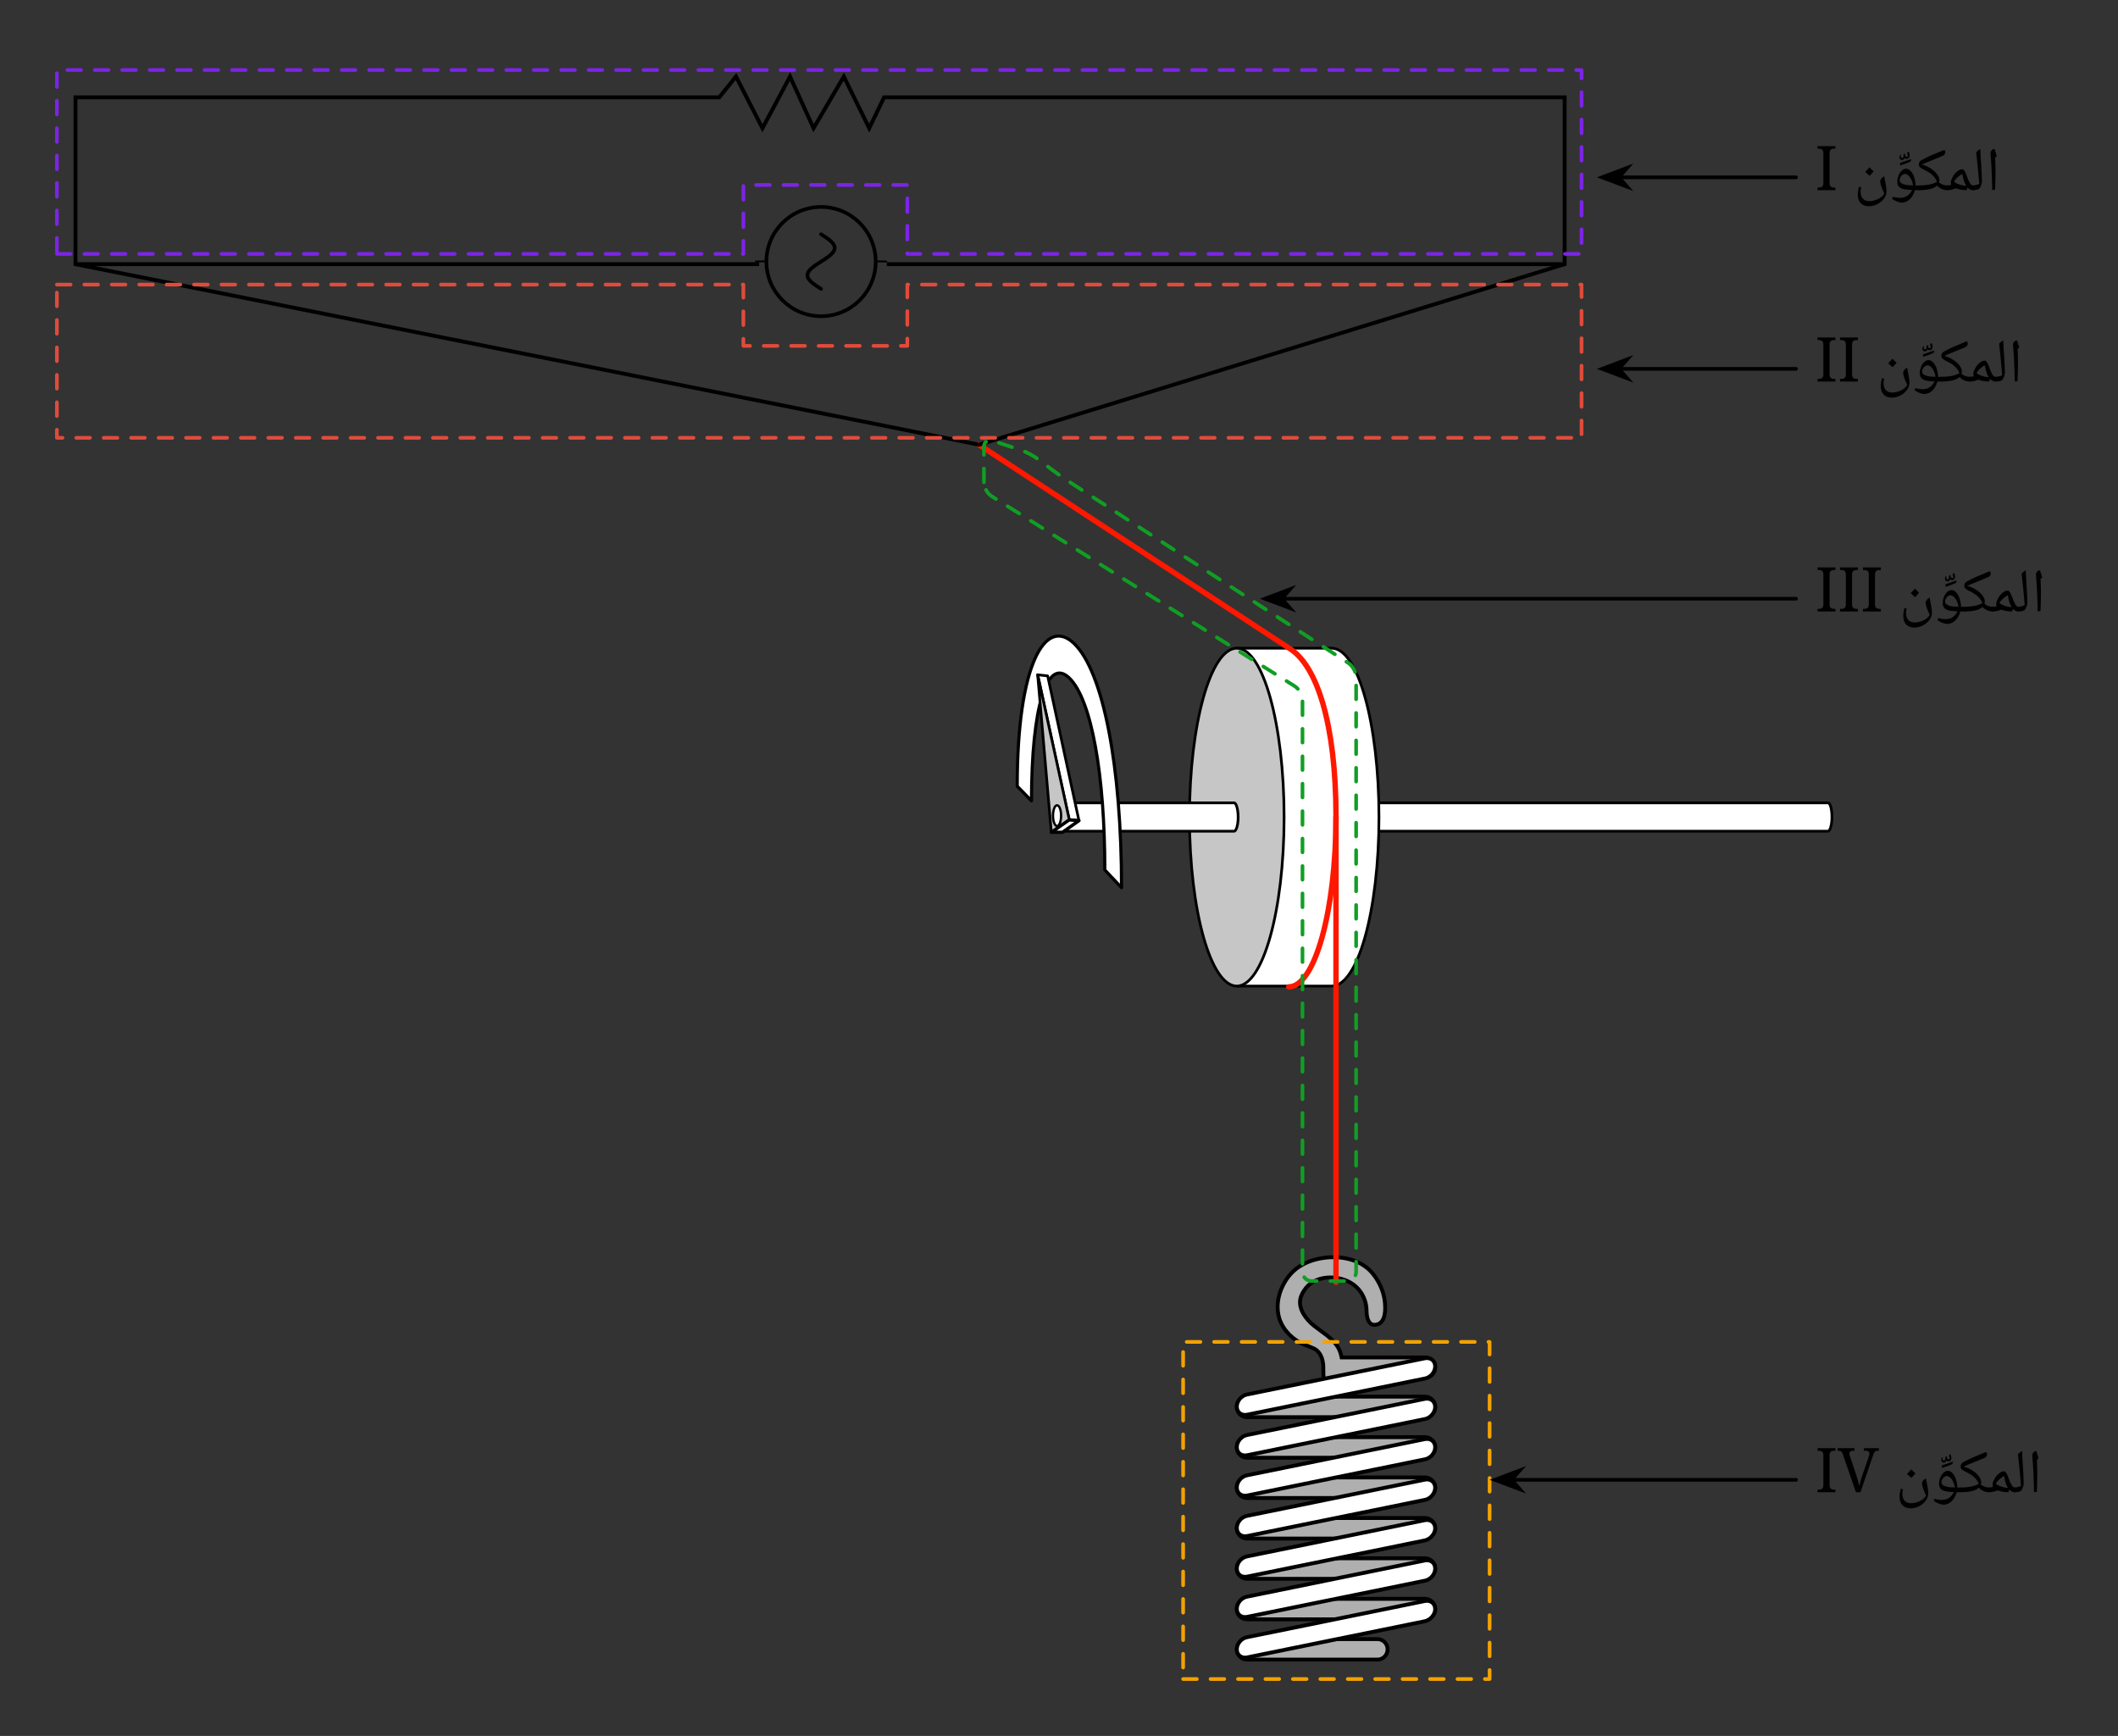 <svg xmlns="http://www.w3.org/2000/svg" width="461.5pt" height="504.307" viewBox="0 0 461.5 378.23" class="displayed_equation">
  <rect x="0" y="0" width="461.5" height="378.23" fill="#333333" stroke="none"/>
  <defs>
    <clipPath id="svg294107526040tikz_00001a">
      <path d="M 287 174 L 399.406 174 L 399.406 182 L 287 182 Z M 287 174" />
    </clipPath>
    <clipPath id="svg294107526040tikz_00001b">
      <path d="M 257 345 L 315 345 L 315 362.016 L 257 362.016 Z M 257 345" />
    </clipPath>
    <clipPath id="svg294107526040tikz_00001c">
      <path d="M 257 336 L 325 336 L 325 362.016 L 257 362.016 Z M 257 336" />
    </clipPath>
    <clipPath id="svg294107526040tikz_00001d">
      <path d="M 257 327 L 325 327 L 325 362.016 L 257 362.016 Z M 257 327" />
    </clipPath>
    <clipPath id="svg294107526040tikz_00001e">
      <path d="M 257 336 L 325 336 L 325 362.016 L 257 362.016 Z M 257 336" />
    </clipPath>
    <clipPath id="svg294107526040tikz_00001f">
      <path d="M 16.023 15.738 L 353 15.738 L 353 109 L 16.023 109 Z M 16.023 15.738" />
    </clipPath>
    <clipPath id="svg294107526040tikz_00001g">
      <path d="M 16.023 57 L 166 57 L 166 58 L 16.023 58 Z M 16.023 57" />
    </clipPath>
  </defs>
  <g clip-path="url(#svg294107526040tikz_00001a)">
    <path d="M 3982.891 2033.081 L 2877.461 2033.081 L 2877.461 1971.245 L 3982.891 1971.245 C 3987.578 1971.245 3991.719 1984.8 3991.719 2001.87 C 3991.719 2018.98 3988.164 2033.081 3982.891 2033.081 Z M 3982.891 2033.081" transform="matrix(.1 0 0 -.1 0 378.23)" fill="#fff" stroke-width="5.889" stroke-linecap="round" stroke-linejoin="round" stroke="#000" stroke-miterlimit="10" />
  </g>
  <path d="M 2886.289 2001.87 C 2886.289 2018.784 2882.344 2032.534 2877.461 2032.534 C 2872.578 2032.534 2868.633 2018.784 2868.633 2001.87 C 2868.633 1984.956 2872.578 1971.245 2877.461 1971.245 C 2882.344 1971.245 2886.289 1984.956 2886.289 2001.87 Z M 2886.289 2001.87" transform="matrix(.1 0 0 -.1 0 378.23)" fill="#fff" stroke-width="5.889" stroke-linecap="round" stroke-linejoin="round" stroke="#000" stroke-miterlimit="10" />
  <path d="M 2901.641 2369.956 L 2694.922 2369.956 L 2694.922 1633.784 L 2901.641 1633.784 C 2958.75 1633.784 3004.688 1798.706 3004.688 2001.87 C 3004.688 2205.034 2958.75 2369.956 2901.641 2369.956 Z M 2901.641 2369.956" transform="matrix(.1 0 0 -.1 0 378.23)" fill="#fff" stroke-width="5.889" stroke-linecap="round" stroke-linejoin="round" stroke="#000" stroke-miterlimit="10" />
  <path d="M 2797.969 2001.87 C 2797.969 2205.152 2751.836 2369.956 2694.922 2369.956 C 2638.008 2369.956 2591.836 2205.152 2591.836 2001.87 C 2591.836 1798.628 2638.008 1633.784 2694.922 1633.784 C 2751.836 1633.784 2797.969 1798.628 2797.969 2001.87 Z M 2797.969 2001.87" transform="matrix(.1 0 0 -.1 0 378.23)" fill="#c6c6c6" stroke-width="5.889" stroke-linecap="round" stroke-linejoin="round" stroke="#000" stroke-miterlimit="10" />
  <path d="M 300.113 357.129 L 271.73 357.129 C 270.492 357.129 269.492 358.129 269.492 359.367 C 269.492 360.605 270.492 361.605 271.73 361.605 L 300.113 361.605 C 301.352 361.605 302.352 360.605 302.352 359.367 C 302.352 358.129 301.352 357.129 300.113 357.129 Z M 300.113 357.129" fill="#afafaf" />
  <g clip-path="url(#svg294107526040tikz_00001b)">
    <path d="M 3001.133 211.011 L 2717.305 211.011 C 2704.922 211.011 2694.922 201.011 2694.922 188.628 C 2694.922 176.245 2704.922 166.245 2717.305 166.245 L 3001.133 166.245 C 3013.516 166.245 3023.516 176.245 3023.516 188.628 C 3023.516 201.011 3013.516 211.011 3001.133 211.011 Z M 3001.133 211.011" transform="matrix(.1 0 0 -.1 0 378.23)" fill="none" stroke-width="8.465" stroke="#000" stroke-miterlimit="10" />
  </g>
  <path d="M 310.48 348.355 L 271.73 348.355 C 270.492 348.355 269.492 349.355 269.492 350.594 C 269.492 351.828 270.492 352.828 271.73 352.828 L 310.48 352.828 C 311.719 352.828 312.719 351.828 312.719 350.594 C 312.719 349.355 311.719 348.355 310.48 348.355 Z M 310.48 348.355" fill="#afafaf" />
  <g clip-path="url(#svg294107526040tikz_00001c)">
    <path d="M 3104.805 298.745 L 2717.305 298.745 C 2704.922 298.745 2694.922 288.745 2694.922 276.363 C 2694.922 264.019 2704.922 254.019 2717.305 254.019 L 3104.805 254.019 C 3117.188 254.019 3127.188 264.019 3127.188 276.363 C 3127.188 288.745 3117.188 298.745 3104.805 298.745 Z M 3104.805 298.745" transform="matrix(.1 0 0 -.1 0 378.23)" fill="none" stroke-width="8.465" stroke="#000" stroke-miterlimit="10" />
  </g>
  <path d="M3104.805 387.105L2717.305 387.105C2704.922 387.105 2694.922 377.066 2694.922 364.722 2694.922 352.339 2704.922 342.339 2717.305 342.339L3104.805 342.339C3117.188 342.339 3127.188 352.339 3127.188 364.722 3127.188 377.066 3117.188 387.105 3104.805 387.105zM3104.805 474.839L2717.305 474.839C2704.922 474.839 2694.922 464.8 2694.922 452.456 2694.922 440.073 2704.922 430.073 2717.305 430.073L3104.805 430.073C3117.188 430.073 3127.188 440.073 3127.188 452.456 3127.188 464.8 3117.188 474.839 3104.805 474.839zM3104.805 563.198L2717.305 563.198C2704.922 563.198 2694.922 553.159 2694.922 540.816 2694.922 528.433 2704.922 518.433 2717.305 518.433L3104.805 518.433C3117.188 518.433 3127.188 528.433 3127.188 540.816 3127.188 553.159 3117.188 563.198 3104.805 563.198zM3104.805 650.933L2717.305 650.933C2704.922 650.933 2694.922 640.933 2694.922 628.55 2694.922 616.206 2704.922 606.167 2717.305 606.167L3104.805 606.167C3117.188 606.167 3127.188 616.206 3127.188 628.55 3127.188 641.48 3117.188 650.933 3104.805 650.933zM3104.805 739.253L2717.305 739.253C2704.922 739.253 2694.922 729.253 2694.922 716.87 2694.922 704.527 2704.922 694.487 2717.305 694.487L3104.805 694.487C3117.188 694.487 3127.188 704.527 3127.188 716.87 3127.188 729.253 3117.188 739.253 3104.805 739.253zM3104.805 739.253" transform="matrix(.1 0 0 -.1 0 378.23)" fill="#afafaf" stroke-width="8.465" stroke="#000" stroke-miterlimit="10" />
  <path d="M 310.656 298.121 L 290.93 298.121 C 290.516 298.121 290.223 298.414 290.223 298.828 C 290.223 299.238 290.516 299.531 290.93 299.531 L 310.656 299.531 C 311.07 299.531 311.363 299.238 311.363 298.828 C 311.363 298.477 311.07 298.121 310.656 298.121 Z M 310.656 298.121" fill="#afafaf" />
  <path d="M 3104.805 824.644 L 2923.398 824.644 C 2921.641 833.472 2918.672 841.714 2914.57 848.198 C 2902.227 867.652 2881.016 879.448 2863.359 893.55 C 2845.664 907.691 2829.18 929.487 2833.281 951.87 C 2835.078 960.698 2839.805 968.355 2845.078 975.425 C 2870.391 1007.808 2926.953 1004.878 2955.234 978.355 C 2968.75 966.011 2976.992 947.144 2977.578 928.902 C 2977.578 921.206 2978.164 910.659 2982.305 903.55 C 2985.234 898.277 2989.961 894.722 2998.203 895.933 C 3020.586 899.448 3019.414 931.831 3017.07 948.941 C 3014.102 971.284 3003.516 993.081 2988.789 1010.152 C 2959.922 1042.534 2910.469 1048.433 2870.391 1039.019 C 2836.25 1030.777 2810.938 1013.12 2795.039 980.698 C 2783.828 958.316 2780.312 931.831 2787.969 908.277 C 2796.797 882.378 2818.594 861.753 2843.906 851.753 C 2852.188 848.198 2861.562 845.855 2868.633 840.542 C 2878.672 832.3 2882.773 818.784 2883.359 805.816 C 2883.945 794.019 2882.188 781.089 2886.914 769.878 C 2891.602 758.12 2906.328 751.636 2916.953 759.878 C 2923.398 764.605 2925.195 772.808 2926.367 780.503 L 3104.805 780.503 C 3117.188 780.503 3127.188 790.503 3127.188 802.886 C 3127.188 815.23 3117.188 824.644 3104.805 824.644 Z M 3104.805 824.644" transform="matrix(.1 0 0 -.1 0 378.23)" fill="#afafaf" stroke-width="8.465" stroke="#000" stroke-miterlimit="10" />
  <path d="M 3104.805 778.706 L 2717.305 699.8 C 2704.922 697.456 2694.922 705.112 2694.922 717.495 C 2694.922 729.839 2704.922 741.597 2717.305 743.98 L 3104.805 822.886 C 3117.188 825.269 3127.188 817.612 3127.188 805.23 C 3127.188 792.847 3117.188 781.089 3104.805 778.706 Z M 3104.805 778.706" transform="matrix(.1 0 0 -.1 0 378.23)" fill="#fff" stroke-width="8.465" stroke="#000" stroke-miterlimit="10" />
  <path d="M 310.656 297.941 L 271.73 305.895 C 271.316 305.953 271.023 305.715 271.023 305.363 C 271.023 304.953 271.316 304.598 271.73 304.539 L 310.656 296.586 C 311.07 296.531 311.363 296.766 311.363 297.121 C 311.363 297.473 311.07 297.887 310.656 297.941 Z M 310.656 297.941" fill="#fff" />
  <path d="M 3104.805 690.386 L 2717.305 611.48 C 2704.922 609.097 2694.922 616.753 2694.922 629.136 C 2694.922 641.48 2704.922 653.277 2717.305 655.659 L 3104.805 734.527 C 3117.188 736.909 3127.188 729.253 3127.188 716.87 C 3127.188 705.112 3117.188 692.769 3104.805 690.386 Z M 3104.805 690.386" transform="matrix(.1 0 0 -.1 0 378.23)" fill="#fff" stroke-width="8.465" stroke="#000" stroke-miterlimit="10" />
  <path d="M 310.656 306.777 L 271.73 314.727 C 271.316 314.785 271.023 314.551 271.023 314.199 C 271.023 313.785 271.316 313.434 271.73 313.371 L 310.656 305.422 C 311.07 305.363 311.363 305.598 311.363 305.953 C 311.363 306.305 311.07 306.66 310.656 306.777 Z M 310.656 306.777" fill="#fff" />
  <path d="M 3104.805 602.652 L 2717.305 523.706 C 2704.922 521.362 2694.922 529.019 2694.922 541.362 C 2694.922 553.745 2704.922 565.542 2717.305 567.886 L 3104.805 646.792 C 3117.188 649.136 3127.188 641.48 3127.188 629.136 C 3127.188 616.753 3117.188 604.995 3104.805 602.652 Z M 3104.805 602.652" transform="matrix(.1 0 0 -.1 0 378.23)" fill="#fff" stroke-width="8.465" stroke="#000" stroke-miterlimit="10" />
  <path d="M 310.656 315.555 L 271.73 323.504 C 271.316 323.559 271.023 323.324 271.023 322.973 C 271.023 322.559 271.316 322.207 271.73 322.148 L 310.656 314.199 C 311.07 314.137 311.363 314.375 311.363 314.727 C 311.363 315.137 311.07 315.492 310.656 315.555 Z M 310.656 315.555" fill="#fff" />
  <path d="M 3104.805 514.292 L 2717.305 435.386 C 2704.922 433.042 2694.922 440.698 2694.922 453.042 C 2694.922 465.425 2704.922 477.183 2717.305 479.527 L 3104.805 558.472 C 3117.188 560.816 3127.188 553.159 3127.188 540.816 C 3127.188 529.019 3117.188 516.636 3104.805 514.292 Z M 3104.805 514.292" transform="matrix(.1 0 0 -.1 0 378.23)" fill="#fff" stroke-width="8.465" stroke="#000" stroke-miterlimit="10" />
  <path d="M 310.656 324.387 L 271.73 332.336 C 271.316 332.395 271.023 332.16 271.023 331.805 C 271.023 331.395 271.316 331.039 271.73 330.98 L 310.656 323.031 C 311.07 322.973 311.363 323.207 311.363 323.559 C 311.363 323.914 311.07 324.328 310.656 324.387 Z M 310.656 324.387" fill="#fff" />
  <path d="M 3104.805 425.972 L 2717.305 347.027 C 2704.922 344.683 2694.922 352.339 2694.922 364.722 C 2694.922 377.066 2704.922 388.863 2717.305 391.206 L 3104.805 470.152 C 3117.188 472.495 3127.188 464.8 3127.188 452.456 C 3127.188 440.698 3117.188 428.902 3104.805 425.972 Z M 3104.805 425.972" transform="matrix(.1 0 0 -.1 0 378.23)" fill="#fff" stroke-width="8.465" stroke="#000" stroke-miterlimit="10" />
  <path d="M310.656 333.219L271.73 341.172C271.316 341.227 271.023 340.992 271.023 340.641 271.023 340.227 271.316 339.871 271.73 339.816L310.656 331.867C311.07 331.805 311.363 332.043 311.363 332.395 311.363 332.75 311.07 333.102 310.656 333.219zM310.48 344.41L271.73 352.301C270.492 352.535 269.492 351.77 269.492 350.531 269.492 349.297 270.492 348.117 271.73 347.883L310.48 339.992C311.719 339.754 312.719 340.523 312.719 341.758 312.719 342.996 311.719 344.172 310.48 344.41zM310.48 344.41" fill="#fff" />
  <g clip-path="url(#svg294107526040tikz_00001d)">
    <path d="M 3104.805 338.198 L 2717.305 259.292 C 2704.922 256.948 2694.922 264.605 2694.922 276.988 C 2694.922 289.331 2704.922 301.128 2717.305 303.472 L 3104.805 382.378 C 3117.188 384.761 3127.188 377.066 3127.188 364.722 C 3127.188 352.339 3117.188 340.581 3104.805 338.198 Z M 3104.805 338.198" transform="matrix(.1 0 0 -.1 0 378.23)" fill="none" stroke-width="8.465" stroke="#000" stroke-miterlimit="10" />
  </g>
  <path d="M310.656 341.992L271.73 349.945C271.316 350.004 271.023 349.766 271.023 349.414 271.023 349 271.316 348.648 271.73 348.59L310.656 340.641C311.07 340.582 311.363 340.816 311.363 341.172 311.363 341.523 311.07 341.934 310.656 341.992zM310.48 353.242L271.73 361.133C270.492 361.367 269.492 360.605 269.492 359.367 269.492 358.129 270.492 356.949 271.73 356.715L310.48 348.828C311.719 348.59 312.719 349.355 312.719 350.594 312.719 351.77 311.719 352.949 310.48 353.242zM310.48 353.242" fill="#fff" />
  <g clip-path="url(#svg294107526040tikz_00001e)">
    <path d="M 3104.805 249.878 L 2717.305 170.972 C 2704.922 168.628 2694.922 176.245 2694.922 188.628 C 2694.922 201.011 2704.922 212.808 2717.305 215.152 L 3104.805 294.019 C 3117.188 296.402 3127.188 288.745 3127.188 276.363 C 3127.188 264.605 3117.188 252.808 3104.805 249.878 Z M 3104.805 249.878" transform="matrix(.1 0 0 -.1 0 378.23)" fill="none" stroke-width="8.465" stroke="#000" stroke-miterlimit="10" />
  </g>
  <path d="M 310.656 350.828 L 271.73 358.777 C 271.316 358.84 271.023 358.602 271.023 358.25 C 271.023 357.836 271.316 357.484 271.73 357.422 L 310.656 349.473 C 311.07 349.414 311.363 349.648 311.363 350.004 C 311.363 350.355 311.07 350.711 310.656 350.828 Z M 310.656 350.828" fill="#fff" />
  <path d="M 2689.023 2033.081 L 2312.109 2033.081 L 2312.109 1971.245 L 2689.023 1971.245 C 2693.711 1971.245 2697.852 1984.8 2697.852 2001.87 C 2697.852 2018.98 2693.711 2033.081 2689.023 2033.081 Z M 2689.023 2033.081" transform="matrix(.1 0 0 -.1 0 378.23)" fill="#fff" stroke-width="5.889" stroke-linecap="round" stroke-linejoin="round" stroke="#000" stroke-miterlimit="10" />
  <path d="M 2320.938 2001.87 C 2320.938 2018.784 2316.992 2032.534 2312.109 2032.534 C 2307.227 2032.534 2303.281 2018.784 2303.281 2001.87 C 2303.281 1984.956 2307.227 1971.245 2312.109 1971.245 C 2316.992 1971.245 2320.938 1984.956 2320.938 2001.87 Z M 2320.938 2001.87" transform="matrix(.1 0 0 -.1 0 378.23)" fill="#fff" stroke-width="5.889" stroke-linecap="round" stroke-linejoin="round" stroke="#000" stroke-miterlimit="10" />
  <path d="M 2911.055 988.394 C 2911.055 1060.23 2911.055 1799.292 2911.055 2002.456 C 2911.055 2205.659 2869.258 2334.605 2808.008 2370.542 L 2133.086 2813.394" transform="matrix(.1 0 0 -.1 0 378.23)" fill="none" stroke-width="11.778" stroke-linecap="round" stroke-linejoin="round" stroke="#ff1800" stroke-miterlimit="10" />
  <g clip-path="url(#svg294107526040tikz_00001f)">
    <path d="M 3409.258 3206.792 L 2133.086 2813.394 L 164.375 3206.792 L 164.375 3570.152 L 1567.148 3570.152 L 1603.672 3615.503 L 1661.367 3503.003 L 1721.445 3615.503 L 1772.695 3503.003 L 1838.633 3615.503 L 1893.984 3503.003 L 1926.367 3570.152 L 3409.258 3570.152 Z M 3409.258 3206.792" transform="matrix(.1 0 0 -.1 0 378.23)" fill="none" stroke-width="8.465" stroke="#000" stroke-miterlimit="10" />
  </g>
  <g clip-path="url(#svg294107526040tikz_00001g)">
    <path d="M 1654.141 3206.792 L 164.375 3206.792" transform="matrix(.1 0 0 -.1 0 378.23)" fill="none" stroke-width="8.465" stroke="#000" stroke-miterlimit="10" />
  </g>
  <path d="M 3409.258 3206.792 L 1932.383 3206.792" transform="matrix(.1 0 0 -.1 0 378.23)" fill="none" stroke-width="8.465" stroke="#000" stroke-miterlimit="10" />
  <path d="M 2808.008 1632.066 C 2865.117 1632.066 2911.055 1799.292 2911.055 2002.456" transform="matrix(.1 0 0 -.1 0 378.23)" fill="none" stroke-width="11.778" stroke-linecap="round" stroke-linejoin="round" stroke="#ff1800" stroke-miterlimit="10" />
  <path d="M 2216.484 2069.253 C 2216.484 2335.034 2278.086 2440.738 2340.82 2379.683 C 2403.594 2318.628 2443.789 2113.941 2443.789 1848.159 L 2407.344 1886.87 C 2407.344 2092.495 2378.672 2257.691 2330.117 2304.917 C 2281.562 2352.144 2247.578 2242.964 2247.578 2037.378 Z M 2216.484 2069.253" transform="matrix(.1 0 0 -.1 0 378.23)" fill="#fff" stroke-width="6.845" stroke-linecap="round" stroke-linejoin="round" stroke="#000" stroke-miterlimit="10" />
  <path d="M 2351.016 1994.253 L 2329.766 1995.972 L 2261.016 2312.066 L 2282.773 2309.683 Z M 2351.016 1994.253" transform="matrix(.1 0 0 -.1 0 378.23)" fill="#fff" stroke-width="5.889" stroke-linecap="round" stroke-linejoin="round" stroke="#000" stroke-miterlimit="10" />
  <path d="M 2261.016 2312.066 L 2330.117 1995.347 L 2290.82 1968.316 Z M 2261.016 2312.066" transform="matrix(.1 0 0 -.1 0 378.23)" fill="#c6c6c6" stroke-width="5.889" stroke-linecap="round" stroke-linejoin="round" stroke="#000" stroke-miterlimit="10.001" />
  <path d="M 2351.016 1994.253 L 2329.766 1995.972 L 2290.938 1968.902 L 2315.078 1968.902 Z M 2351.016 1994.253" transform="matrix(.1 0 0 -.1 0 378.23)" fill="#fff" stroke-width="7.131" stroke-linecap="round" stroke-linejoin="round" stroke="#000" stroke-miterlimit="10" />
  <path d="M 2312.109 2005.073 C 2312.109 2017.573 2308.164 2027.73 2303.281 2027.73 C 2298.398 2027.73 2294.453 2017.573 2294.453 2005.073 C 2294.453 1992.573 2298.398 1982.456 2303.281 1982.456 C 2308.164 1982.456 2312.109 1992.573 2312.109 2005.073 Z M 2312.109 2005.073" transform="matrix(.1 0 0 -.1 0 378.23)" fill="#fff" stroke-width="5.052" stroke-linecap="round" stroke-linejoin="round" stroke="#000" stroke-miterlimit="10" />
  <path d="M 1930.938 3212.378 L 1928.555 3212.652 M 1930.938 3212.652 L 1908.086 3212.925 M 1669.844 3212.925 L 1647.07 3212.652 M 1649.414 3212.652 L 1647.07 3212.652" transform="matrix(.1 0 0 -.1 0 378.23)" fill="none" stroke-width="3.985" stroke-linecap="round" stroke-linejoin="round" stroke="#000" stroke-miterlimit="10" />
  <path d="M 1789.023 3093.316 C 1854.766 3093.316 1908.086 3146.597 1908.086 3212.378 C 1908.086 3278.12 1854.766 3331.402 1789.023 3331.402 C 1723.281 3331.402 1669.961 3278.12 1669.961 3212.378 C 1669.961 3146.597 1723.281 3093.316 1789.023 3093.316 Z M 1789.023 3093.316" transform="matrix(.1 0 0 -.1 0 378.23)" fill="none" stroke-width="7.97" stroke-linecap="round" stroke-linejoin="round" stroke="#000" stroke-miterlimit="10" />
  <path d="M 1789.023 3271.909 C 1804.258 3262.183 1818.789 3252.886 1818.789 3242.105 C 1818.789 3231.363 1804.258 3222.066 1789.023 3212.378 C 1773.789 3202.652 1759.258 3193.355 1759.258 3182.573 C 1759.258 3171.831 1773.789 3162.534 1789.023 3152.847" transform="matrix(.1 0 0 -.1 0 378.23)" fill="none" stroke-width="7.97" stroke-linecap="round" stroke-linejoin="round" stroke="#000" stroke-miterlimit="10" />
  <path d="M 123.945 3229.058 L 1619.766 3229.058 L 1619.766 3379.292 L 1976.992 3379.292 L 1976.992 3229.058 L 3446.055 3229.058 L 3446.055 3629.722 L 123.945 3629.722 Z M 123.945 3229.058" transform="matrix(.1 0 0 -.1 0 378.23)" fill="none" stroke-width="7.97" stroke-linecap="round" stroke-linejoin="round" stroke="#7c24e7" stroke-dasharray="29.888,29.888" stroke-miterlimit="10" />
  <path d="M 123.945 3162.261 L 1619.766 3162.261 L 1619.766 3028.706 L 1976.992 3028.706 L 1976.992 3162.261 L 3446.055 3162.261 L 3446.055 2828.394 L 123.945 2828.394 Z M 123.945 3162.261" transform="matrix(.1 0 0 -.1 0 378.23)" fill="none" stroke-width="7.97" stroke-linecap="round" stroke-linejoin="round" stroke="#e14b3b" stroke-dasharray="29.888,29.888" stroke-miterlimit="10" />
  <path d="M 2577.969 123.98 L 3245.742 123.98 L 3245.742 858.511 L 2577.969 858.511 Z M 2577.969 123.98" transform="matrix(.1 0 0 -.1 0 378.23)" fill="none" stroke-width="7.97" stroke-linecap="round" stroke-linejoin="round" stroke="#f3a203" stroke-dasharray="29.888,29.888" stroke-miterlimit="10" />
  <path d="M 2143.945 2731.441 L 2143.945 2808.472 C 2143.945 2819.488 2152.383 2825.581 2162.852 2822.105 L 2225.195 2801.323 C 2235.625 2797.847 2251.25 2789.644 2260.039 2783.042 L 2294.922 2756.87 C 2303.75 2750.269 2318.359 2740.073 2327.578 2734.058 L 2938.203 2337.534 C 2947.422 2331.558 2954.922 2317.769 2954.922 2306.753 L 2954.922 1011.089 C 2954.922 1000.073 2945.977 991.167 2934.961 991.167 L 2857.969 991.167 C 2846.953 991.167 2838.047 1000.073 2838.047 1011.089 L 2838.047 2256.675 C 2838.047 2267.691 2830.508 2281.323 2821.172 2287.183 L 2160.82 2700.972 C 2151.484 2706.792 2143.945 2720.464 2143.945 2731.441 Z M 2143.945 2731.441" transform="matrix(.1 0 0 -.1 0 378.23)" fill="none" stroke-width="7.97" stroke-linecap="round" stroke-linejoin="round" stroke="#109e24" stroke-dasharray="29.888,29.888" stroke-miterlimit="10" />
  <path d="M 3913.516 3395.972 L 3529.453 3395.972" transform="matrix(.1 0 0 -.1 0 378.23)" fill="none" stroke-width="7.97" stroke-linecap="round" stroke-linejoin="round" stroke="#000" stroke-miterlimit="10" />
  <path d="M 349.078 38.633 L 354.551 40.695 L 352.746 38.633 L 354.551 36.566" />
  <path d="M 3490.781 3395.972 L 3545.508 3375.347 L 3527.461 3395.972 L 3545.508 3416.636 Z M 3490.781 3395.972" transform="matrix(.1 0 0 -.1 0 378.23)" fill="none" stroke-width="7.97" stroke-linecap="round" stroke="#000" stroke-miterlimit="10" />
  <path d="M434.805 36.969L434.805 37.805C434.805 38.645 434.777 39.84 434.715 41.32L434.102 41.43C434.043 38.297 433.922 35.699 433.734 33.633L433.727 33.465C433.719 33.168 433.797 32.953 433.938 32.785 434.07 32.598 434.305 32.504 434.609 32.441 434.621 32.496 434.637 32.551 434.648 32.598 434.645 32.625 434.809 33.125 435.09 34.031L434.727 34.34 434.734 34.406C434.77 35.34 434.805 36.219 434.805 36.969zM434.336 31.789zM434.461 42.125L434.461 42.125M429.789 41.43C429.68 41.43 429.668 41.395 429.668 41.32L429.668 40.52C429.645 40.418 429.711 40.41 429.789 40.41 430.301 40.383 430.824 40.293 431.273 40.059 431.062 37.676 430.863 35.395 430.598 33.188 430.824 32.906 431.156 32.676 431.496 32.441 431.508 33.398 431.609 34.664 431.711 36.23 431.789 37.535 431.84 38.668 431.855 39.625 431.836 39.746 431.809 39.98 431.719 40.23 431.625 40.48 431.52 40.727 431.383 40.965 431.195 41.266 430.688 41.43 429.789 41.43zM430.859 31.789zM431.41 41.82zM431.41 42.125L431.41 42.125" />
  <path d="M 424.301 41.43 C 424.227 41.43 424.188 41.395 424.188 41.32 L 424.188 40.52 C 424.16 40.418 424.227 40.41 424.301 40.41 C 424.598 40.383 424.891 40.363 425.176 40.273 C 425.082 40.133 425.07 40.008 425.07 39.859 C 425.047 39.48 425.207 39.055 425.48 38.559 C 425.727 38.051 426.082 37.656 426.469 37.344 C 426.832 37.027 427.227 36.875 427.578 36.875 C 427.699 36.859 427.859 36.965 427.984 37.137 C 428.078 37.309 428.223 37.531 428.34 37.793 C 428.438 38.031 428.562 38.336 428.672 38.641 C 428.758 38.945 428.895 39.23 429.02 39.492 C 429.137 39.734 429.277 39.973 429.422 40.148 C 429.559 40.316 429.73 40.41 429.914 40.41 C 430.008 40.383 430.062 40.457 430.062 40.547 L 430.062 41.285 C 430.039 41.363 430.012 41.43 429.914 41.43 C 429.453 41.43 429.051 41.234 428.691 40.84 L 428.527 41.43 C 427.664 41.43 426.902 41.301 426.223 41.039 L 426.191 41.031 C 425.734 41.188 425.414 41.293 425.137 41.348 C 424.852 41.398 424.582 41.43 424.301 41.43 Z M 427.605 37.902 C 427.266 38.027 426.914 38.297 426.539 38.641 C 426.152 38.98 425.914 39.301 425.777 39.59 C 426.332 40.059 427.242 40.383 428.438 40.5 C 428.23 40.195 428.07 39.844 427.918 39.379 C 427.758 38.898 427.66 38.422 427.605 37.902 Z M 426.91 36.223 Z M 427.801 41.82 Z M 427.539 42.254 L 427.539 42.254" />
  <path d="M 424.359 40.41 C 424.418 40.383 424.477 40.445 424.477 40.52 L 424.477 41.32 C 424.453 41.363 424.438 41.43 424.359 41.43 C 423.914 41.43 423.523 41.352 423.129 41.195 C 422.727 41.016 422.387 40.789 422.078 40.449 C 421.383 41.098 420.086 41.43 418.102 41.43 C 418.027 41.43 417.988 41.395 417.988 41.32 L 417.988 40.52 C 417.961 40.418 418.027 40.41 418.102 40.41 C 419.215 40.383 420.164 40.297 420.953 40.07 C 421.281 39.961 421.664 39.824 422.051 39.625 C 421.871 39.094 421.578 38.652 421.117 38.219 C 420.652 37.754 420.035 37.371 419.254 36.992 C 418.848 36.785 418.574 36.633 418.391 36.469 C 418.176 36.293 418.113 36.109 418.113 35.879 C 418.109 35.691 418.133 35.562 418.176 35.441 C 418.191 35.316 418.285 35.215 418.383 35.117 C 418.492 34.953 419.062 34.68 420.004 34.215 C 420.449 33.977 420.781 33.852 421.004 33.758 C 421.148 33.688 421.77 33.438 422.871 32.984 L 423.652 32.664 C 423.699 32.715 423.77 32.805 423.805 32.898 C 423.84 32.973 423.863 33.09 423.863 33.184 L 423.855 33.293 C 423.789 33.582 423.621 33.824 423.293 33.961 L 419.656 35.453 L 418.746 35.852 C 419.379 36.004 420.012 36.277 420.609 36.648 C 421.203 37.012 421.68 37.434 422.031 37.898 C 422.395 38.352 422.59 38.816 422.59 39.23 C 422.559 39.422 422.562 39.602 422.508 39.766 C 423.047 40.184 423.664 40.41 424.359 40.41 Z M 418.766 33.828 Z M 420.758 41.82 Z M 420.758 41.262 Z M 420.758 42.125 L 420.758 42.125" />
  <path d="M414.383 44.152C414.07 44.145 413.73 44.062 413.285 43.879 412.812 43.684 412.496 43.504 412.258 43.293L412.449 42.855C412.91 43.012 413.469 43.105 414.078 43.105 414.605 43.078 415.121 42.969 415.551 42.695 415.965 42.402 416.344 41.996 416.637 41.41 415.75 41.352 415.109 41.305 414.676 41.188 414.215 41.051 413.922 40.883 413.719 40.629 413.508 40.34 413.41 40.027 413.41 39.59 413.406 39.117 413.5 38.688 413.684 38.242 413.84 37.797 414.105 37.441 414.402 37.172 414.699 36.887 415 36.766 415.301 36.766 415.664 36.754 416.008 36.93 416.328 37.262 416.637 37.582 416.902 38.051 417.098 38.629 417.262 39.172 417.391 39.777 417.391 40.352L417.391 40.41 418.191 40.41C418.234 40.383 418.301 40.445 418.301 40.52L418.301 41.32C418.301 41.363 418.266 41.43 418.191 41.43L417.246 41.43C417.102 41.941 416.906 42.406 416.617 42.832 416.324 43.258 415.988 43.586 415.602 43.812 415.215 44.012 414.809 44.152 414.383 44.152zM415.09 37.902C414.879 37.879 414.723 37.977 414.539 38.117 414.34 38.23 414.203 38.434 414.09 38.641 413.945 38.848 413.922 39.043 413.922 39.211 413.914 39.5 414.043 39.766 414.293 39.926 414.512 40.055 414.902 40.211 415.379 40.301 415.414 40.289 415.508 40.32 415.586 40.332 415.633 40.34 416.086 40.359 416.852 40.395 416.727 39.676 416.516 39.109 416.176 38.629 415.812 38.113 415.477 37.902 415.09 37.902zM415.039 36.113zM414.711 44.809zM415.172 34.301L415.172 34.301M415.891 33.055C415.941 33.203 416.027 33.367 416.059 33.523 416.074 33.645 416.109 33.789 416.109 33.859 416.105 34.051 416.047 34.234 415.914 34.383 415.781 34.516 415.637 34.605 415.461 34.605 415.258 34.578 415.137 34.539 415.035 34.406 414.965 34.535 414.891 34.676 414.781 34.754 414.645 34.824 414.559 34.871 414.441 34.871 414.27 34.859 414.152 34.82 414.051 34.723 413.93 34.594 413.898 34.477 413.898 34.289 413.863 34.102 413.945 33.934 414.047 33.734L414.227 33.766C414.188 33.852 414.184 33.969 414.184 34.09 414.156 34.289 414.277 34.422 414.469 34.422 414.535 34.391 414.633 34.391 414.695 34.324 414.727 34.227 414.789 34.168 414.789 34.055L414.766 33.641 415.047 33.461C415.066 33.73 415.141 33.926 415.215 34.02 415.285 34.082 415.402 34.16 415.547 34.16 415.578 34.148 415.645 34.145 415.691 34.109 415.707 34.051 415.766 34.047 415.773 34.016 415.734 33.902 415.699 33.77 415.594 33.523L415.57 33.422C415.547 33.316 415.605 33.273 415.672 33.199 415.715 33.102 415.809 33.074 415.891 33.055zM416.414 34.672L416.43 34.809C416.422 35.012 416.328 35.195 416.129 35.277 415.664 35.477 414.961 35.754 413.988 36.062L414.055 35.488C414.898 35.199 415.703 34.945 416.414 34.672zM415.031 36.055zM414.859 32.949L414.859 32.949M407.238 44.938C406.461 44.934 405.879 44.719 405.449 44.281 405.008 43.824 404.809 43.223 404.809 42.418 404.805 42.133 404.824 41.918 404.859 41.688 404.871 41.441 404.965 41.125 405.07 40.684L405.562 40.801C405.441 41.172 405.41 41.512 405.41 41.758 405.406 42.402 405.574 42.922 405.902 43.285 406.227 43.633 406.684 43.832 407.27 43.832 407.91 43.832 408.594 43.672 409.254 43.348 409.895 43.02 410.352 42.629 410.57 42.156 409.965 40.871 409.695 40.023 409.695 39.598 409.664 39.344 409.762 39.156 409.891 38.973 409.992 38.77 410.25 38.594 410.57 38.398 410.59 38.691 410.715 39.293 410.879 40.137 410.98 40.773 411.07 41.281 411.07 41.652 411.047 42.195 410.895 42.727 410.547 43.227 410.184 43.699 409.719 44.141 409.113 44.461 408.504 44.77 407.883 44.938 407.238 44.938zM407.422 38.398zM404.344 44.945zM407.434 45.59zM408.254 37.324C408.027 37.594 407.754 37.953 407.391 38.305 406.965 37.969 406.672 37.699 406.43 37.434 406.875 36.977 407.195 36.648 407.363 36.453 407.625 36.754 407.945 37.055 408.254 37.324zM407.391 38.438zM407.363 36.129L407.363 36.129M396.031 41.43L396.031 40.867 396.203 40.867C396.352 40.855 396.496 40.855 396.629 40.836 396.754 40.812 396.879 40.77 396.98 40.699 397.055 40.609 397.156 40.535 397.215 40.406 397.266 40.254 397.301 40.113 397.301 39.902L397.301 33.359C397.301 33.141 397.27 32.98 397.215 32.852 397.152 32.719 397.078 32.629 396.98 32.562 396.852 32.484 396.762 32.449 396.629 32.426 396.484 32.371 396.355 32.395 396.203 32.395L396.031 32.395 396.031 31.832 399.93 31.832 399.93 32.395 399.754 32.395C399.59 32.371 399.465 32.406 399.328 32.426 399.184 32.418 399.074 32.492 398.977 32.562 398.855 32.617 398.801 32.727 398.742 32.852 398.672 32.973 398.656 33.148 398.656 33.359L398.656 39.902C398.637 40.09 398.684 40.281 398.742 40.406 398.789 40.508 398.879 40.633 398.977 40.699 399.051 40.746 399.191 40.812 399.328 40.836 399.453 40.855 399.605 40.867 399.754 40.867L399.93 40.867 399.93 41.43 396.031 41.43" />
  <path d="M 3913.516 2978.628 L 3529.453 2978.628" transform="matrix(.1 0 0 -.1 0 378.23)" fill="none" stroke-width="7.97" stroke-linecap="round" stroke-linejoin="round" stroke="#000" stroke-miterlimit="10" />
  <path d="M 349.078 80.367 L 354.551 82.43 L 352.746 80.367 L 354.551 78.301" />
  <path d="M 3490.781 2978.628 L 3545.508 2958.003 L 3527.461 2978.628 L 3545.508 2999.292 Z M 3490.781 2978.628" transform="matrix(.1 0 0 -.1 0 378.23)" fill="none" stroke-width="7.97" stroke-linecap="round" stroke="#000" stroke-miterlimit="10" />
  <path d="M439.707 78.668L439.707 79.504C439.703 80.344 439.676 81.539 439.617 83.02L439 83.129C438.945 79.996 438.82 77.398 438.633 75.332L438.629 75.164C438.617 74.867 438.695 74.652 438.84 74.484 438.969 74.301 439.203 74.203 439.512 74.141 439.52 74.195 439.535 74.25 439.547 74.301 439.547 74.324 439.707 74.824 439.988 75.73L439.629 76.039 439.633 76.105C439.672 77.039 439.707 77.918 439.707 78.668zM439.234 73.488zM439.359 83.824L439.359 83.824M434.789 83.129C434.68 83.129 434.668 83.094 434.668 83.02L434.668 82.223C434.645 82.117 434.711 82.109 434.789 82.109 435.301 82.082 435.824 81.992 436.273 81.758 436.062 79.375 435.863 77.094 435.598 74.887 435.824 74.605 436.156 74.375 436.496 74.141 436.508 75.098 436.609 76.363 436.711 77.93 436.789 79.238 436.84 80.367 436.855 81.324 436.836 81.445 436.809 81.68 436.719 81.93 436.625 82.18 436.52 82.426 436.383 82.664 436.195 82.965 435.688 83.129 434.789 83.129zM435.859 73.488zM436.41 83.523zM436.41 83.824L436.41 83.824" />
  <path d="M 429.199 83.129 C 429.125 83.129 429.09 83.094 429.09 83.02 L 429.09 82.223 C 429.059 82.117 429.125 82.109 429.199 82.109 C 429.496 82.082 429.789 82.062 430.078 81.973 C 429.98 81.832 429.973 81.707 429.973 81.559 C 429.949 81.18 430.109 80.754 430.383 80.258 C 430.629 79.75 430.984 79.355 431.367 79.043 C 431.73 78.727 432.125 78.574 432.477 78.574 C 432.602 78.559 432.762 78.664 432.883 78.84 C 432.977 79.008 433.125 79.23 433.238 79.492 C 433.34 79.734 433.461 80.035 433.57 80.344 C 433.656 80.645 433.797 80.934 433.922 81.195 C 434.039 81.434 434.18 81.676 434.32 81.848 C 434.457 82.016 434.629 82.109 434.812 82.109 C 434.906 82.082 434.965 82.156 434.965 82.246 L 434.965 82.984 C 434.941 83.062 434.914 83.129 434.812 83.129 C 434.355 83.129 433.953 82.934 433.59 82.539 L 433.426 83.129 C 432.562 83.129 431.805 83 431.121 82.738 L 431.09 82.73 C 430.633 82.887 430.312 82.992 430.039 83.051 C 429.75 83.098 429.484 83.129 429.199 83.129 Z M 432.504 79.602 C 432.164 79.727 431.812 79.996 431.441 80.34 C 431.055 80.68 430.812 81 430.68 81.289 C 431.23 81.758 432.145 82.082 433.336 82.199 C 433.133 81.895 432.969 81.543 432.816 81.078 C 432.66 80.598 432.562 80.121 432.504 79.602 Z M 431.812 77.926 Z M 432.699 83.523 Z M 432.438 83.953 L 432.438 83.953" />
  <path d="M 429.258 82.109 C 429.32 82.082 429.379 82.148 429.379 82.223 L 429.379 83.02 C 429.352 83.062 429.34 83.129 429.258 83.129 C 428.812 83.129 428.422 83.051 428.031 82.895 C 427.629 82.715 427.289 82.488 426.977 82.148 C 426.285 82.797 424.984 83.129 423 83.129 C 422.926 83.129 422.891 83.094 422.891 83.02 L 422.891 82.223 C 422.859 82.117 422.926 82.109 423 82.109 C 424.113 82.082 425.062 81.996 425.852 81.77 C 426.18 81.66 426.562 81.523 426.953 81.324 C 426.773 80.793 426.48 80.355 426.02 79.918 C 425.555 79.453 424.938 79.074 424.152 78.695 C 423.746 78.484 423.477 78.332 423.289 78.168 C 423.074 77.992 423.012 77.809 423.012 77.578 C 423.008 77.391 423.031 77.262 423.074 77.141 C 423.09 77.016 423.184 76.914 423.281 76.816 C 423.395 76.652 423.961 76.383 424.906 75.914 C 425.348 75.676 425.684 75.555 425.906 75.457 C 426.047 75.387 426.672 75.137 427.77 74.684 L 428.555 74.363 C 428.602 74.414 428.672 74.504 428.707 74.602 C 428.742 74.672 428.762 74.789 428.762 74.883 L 428.758 74.992 C 428.688 75.281 428.52 75.523 428.195 75.66 L 424.559 77.152 L 423.648 77.551 C 424.277 77.703 424.914 77.977 425.508 78.348 C 426.102 78.711 426.578 79.137 426.934 79.598 C 427.293 80.051 427.488 80.516 427.488 80.934 C 427.461 81.121 427.465 81.301 427.41 81.469 C 427.945 81.883 428.566 82.109 429.258 82.109 Z M 423.668 75.527 Z M 425.656 83.523 Z M 425.656 82.961 Z M 425.656 83.824 L 425.656 83.824" />
  <path d="M419.285 85.852C418.969 85.844 418.629 85.762 418.184 85.578 417.711 85.383 417.398 85.203 417.156 84.992L417.348 84.559C417.812 84.715 418.371 84.805 418.977 84.805 419.504 84.781 420.023 84.668 420.453 84.395 420.863 84.102 421.242 83.695 421.535 83.109 420.652 83.055 420.008 83.008 419.574 82.887 419.117 82.75 418.82 82.586 418.617 82.328 418.406 82.039 418.309 81.727 418.309 81.289 418.305 80.816 418.402 80.391 418.586 79.945 418.738 79.496 419.008 79.141 419.305 78.871 419.598 78.586 419.898 78.465 420.199 78.465 420.566 78.453 420.91 78.633 421.227 78.965 421.535 79.281 421.801 79.75 421.996 80.328 422.16 80.871 422.293 81.477 422.293 82.051L422.293 82.109 423.09 82.109C423.133 82.082 423.203 82.148 423.203 82.223L423.203 83.02C423.199 83.062 423.164 83.129 423.09 83.129L422.148 83.129C422.004 83.641 421.809 84.109 421.52 84.531 421.223 84.957 420.891 85.285 420.504 85.512 420.113 85.711 419.707 85.852 419.285 85.852zM419.992 79.602C419.777 79.578 419.621 79.676 419.438 79.816 419.242 79.93 419.105 80.133 418.992 80.344 418.848 80.547 418.82 80.742 418.82 80.91 418.812 81.199 418.945 81.465 419.191 81.625 419.41 81.754 419.805 81.91 420.281 82 420.312 81.988 420.406 82.023 420.484 82.031 420.531 82.039 420.984 82.062 421.754 82.098 421.625 81.375 421.418 80.809 421.078 80.328 420.711 79.812 420.375 79.602 419.992 79.602zM419.938 77.812zM419.609 86.508zM420.07 76L420.07 76M420.891 74.754C420.941 74.902 421.027 75.066 421.059 75.223 421.074 75.348 421.109 75.488 421.109 75.559 421.105 75.75 421.047 75.934 420.914 76.082 420.781 76.215 420.637 76.305 420.461 76.305 420.258 76.281 420.137 76.238 420.035 76.109 419.965 76.234 419.891 76.379 419.781 76.453 419.645 76.523 419.559 76.57 419.441 76.57 419.27 76.559 419.152 76.523 419.051 76.422 418.93 76.293 418.898 76.18 418.898 75.992 418.863 75.801 418.945 75.637 419.047 75.434L419.227 75.469C419.188 75.551 419.184 75.672 419.184 75.789 419.156 75.992 419.277 76.121 419.469 76.121 419.535 76.09 419.633 76.09 419.695 76.023 419.727 75.926 419.789 75.867 419.789 75.754L419.766 75.344 420.047 75.16C420.066 75.43 420.141 75.625 420.215 75.719 420.285 75.781 420.402 75.859 420.547 75.859 420.578 75.852 420.645 75.844 420.691 75.812 420.707 75.75 420.766 75.746 420.773 75.715 420.734 75.605 420.699 75.469 420.594 75.227L420.57 75.121C420.547 75.016 420.605 74.973 420.672 74.898 420.715 74.801 420.809 74.773 420.891 74.754zM421.414 76.371L421.43 76.508C421.422 76.711 421.328 76.895 421.129 76.977 420.664 77.176 419.961 77.453 418.988 77.762L419.055 77.188C419.898 76.898 420.703 76.645 421.414 76.371zM420.031 77.754zM419.859 74.648L419.859 74.648M412.238 86.637C411.461 86.637 410.879 86.418 410.449 85.98 410.008 85.523 409.809 84.922 409.809 84.117 409.805 83.832 409.824 83.617 409.859 83.387 409.871 83.141 409.965 82.824 410.07 82.387L410.562 82.504C410.441 82.871 410.41 83.215 410.41 83.457 410.406 84.102 410.574 84.621 410.902 84.984 411.227 85.332 411.684 85.531 412.27 85.531 412.91 85.531 413.594 85.371 414.254 85.047 414.895 84.719 415.352 84.328 415.57 83.855 414.965 82.57 414.695 81.727 414.695 81.297 414.664 81.047 414.762 80.859 414.891 80.672 414.992 80.469 415.25 80.293 415.57 80.102 415.59 80.391 415.715 80.992 415.879 81.836 415.98 82.473 416.07 82.98 416.07 83.352 416.047 83.895 415.895 84.426 415.547 84.93 415.184 85.398 414.719 85.84 414.113 86.16 413.504 86.469 412.883 86.637 412.238 86.637zM412.422 80.102zM409.344 86.645zM412.434 87.289zM413.254 79.023C413.027 79.293 412.754 79.652 412.391 80.004 411.965 79.668 411.672 79.402 411.43 79.137 411.875 78.676 412.195 78.352 412.363 78.152 412.625 78.453 412.945 78.754 413.254 79.023zM412.391 80.137zM412.363 77.828L412.363 77.828M400.93 83.129L400.93 82.566 401.102 82.566C401.254 82.555 401.395 82.559 401.531 82.535 401.652 82.512 401.781 82.469 401.879 82.398 401.953 82.309 402.059 82.234 402.113 82.109 402.164 81.953 402.199 81.812 402.199 81.602L402.199 75.059C402.199 74.84 402.172 74.68 402.113 74.555 402.055 74.418 401.98 74.328 401.879 74.262 401.754 74.184 401.664 74.148 401.531 74.129 401.387 74.074 401.254 74.094 401.102 74.094L400.93 74.094 400.93 73.531 404.828 73.531 404.828 74.094 404.652 74.094C404.488 74.074 404.363 74.105 404.227 74.129 404.082 74.117 403.977 74.195 403.879 74.262 403.754 74.32 403.703 74.426 403.641 74.555 403.57 74.672 403.555 74.852 403.555 75.059L403.555 81.602C403.535 81.789 403.586 81.98 403.641 82.109 403.688 82.211 403.781 82.332 403.879 82.398 403.949 82.445 404.094 82.512 404.227 82.535 404.355 82.555 404.504 82.566 404.652 82.566L404.828 82.566 404.828 83.129 400.93 83.129M396.031 83.129L396.031 82.566 396.203 82.566C396.352 82.555 396.496 82.559 396.629 82.535 396.754 82.512 396.879 82.469 396.98 82.398 397.055 82.309 397.156 82.234 397.215 82.109 397.266 81.953 397.301 81.812 397.301 81.602L397.301 75.059C397.301 74.84 397.27 74.68 397.215 74.555 397.152 74.418 397.078 74.328 396.98 74.262 396.852 74.184 396.762 74.148 396.629 74.129 396.484 74.074 396.355 74.094 396.203 74.094L396.031 74.094 396.031 73.531 399.93 73.531 399.93 74.094 399.754 74.094C399.59 74.074 399.465 74.105 399.328 74.129 399.184 74.117 399.074 74.195 398.977 74.262 398.855 74.32 398.801 74.426 398.742 74.555 398.672 74.672 398.656 74.852 398.656 75.059L398.656 81.602C398.637 81.789 398.684 81.98 398.742 82.109 398.789 82.211 398.879 82.332 398.977 82.398 399.051 82.445 399.191 82.512 399.328 82.535 399.453 82.555 399.605 82.566 399.754 82.566L399.93 82.566 399.93 83.129 396.031 83.129" />
  <path d="M 3913.516 2477.808 L 2794.883 2477.808" transform="matrix(.1 0 0 -.1 0 378.23)" fill="none" stroke-width="7.97" stroke-linecap="round" stroke-linejoin="round" stroke="#000" stroke-miterlimit="10" />
  <path d="M 275.629 130.449 L 281.098 132.512 L 279.289 130.449 L 281.098 128.383" />
  <path d="M 2756.289 2477.808 L 2810.977 2457.183 L 2792.891 2477.808 L 2810.977 2498.472 Z M 2756.289 2477.808" transform="matrix(.1 0 0 -.1 0 378.23)" fill="none" stroke-width="7.97" stroke-linecap="round" stroke="#000" stroke-miterlimit="10" />
  <path d="M444.707 128.766L444.707 129.605C444.703 130.445 444.676 131.641 444.617 133.117L444 133.23C443.945 130.098 443.82 127.496 443.633 125.434L443.629 125.262C443.617 124.969 443.695 124.754 443.84 124.586 443.969 124.398 444.203 124.305 444.512 124.242 444.52 124.297 444.535 124.352 444.547 124.398 444.547 124.426 444.707 124.926 444.988 125.832L444.629 126.141 444.633 126.203C444.672 127.141 444.707 128.02 444.707 128.766zM444.234 123.59zM444.359 133.926L444.359 133.926M439.688 133.23C439.578 133.23 439.57 133.191 439.57 133.117L439.57 132.32C439.547 132.219 439.609 132.211 439.688 132.211 440.199 132.184 440.723 132.094 441.172 131.855 440.965 129.477 440.766 127.195 440.496 124.988 440.723 124.707 441.055 124.477 441.395 124.242 441.406 125.199 441.512 126.465 441.609 128.031 441.688 129.336 441.742 130.469 441.754 131.426 441.734 131.547 441.711 131.777 441.621 132.031 441.523 132.281 441.418 132.523 441.281 132.766 441.094 133.062 440.59 133.23 439.688 133.23zM440.758 123.59zM441.309 133.621zM441.309 133.926L441.309 133.926" />
  <path d="M 434.199 133.23 C 434.125 133.23 434.09 133.191 434.09 133.117 L 434.09 132.32 C 434.059 132.219 434.125 132.211 434.199 132.211 C 434.496 132.184 434.789 132.164 435.078 132.07 C 434.98 131.93 434.973 131.809 434.973 131.66 C 434.949 131.277 435.109 130.855 435.383 130.359 C 435.629 129.852 435.984 129.457 436.367 129.145 C 436.73 128.828 437.125 128.676 437.477 128.676 C 437.602 128.66 437.762 128.762 437.883 128.938 C 437.977 129.109 438.125 129.328 438.238 129.594 C 438.34 129.832 438.461 130.137 438.57 130.441 C 438.656 130.742 438.797 131.031 438.922 131.293 C 439.039 131.535 439.18 131.773 439.32 131.949 C 439.457 132.117 439.629 132.211 439.812 132.211 C 439.906 132.184 439.965 132.258 439.965 132.348 L 439.965 133.086 C 439.941 133.164 439.914 133.23 439.812 133.23 C 439.355 133.23 438.953 133.035 438.59 132.641 L 438.426 133.23 C 437.562 133.23 436.805 133.102 436.121 132.84 L 436.09 132.832 C 435.633 132.988 435.312 133.094 435.039 133.148 C 434.75 133.195 434.484 133.23 434.199 133.23 Z M 437.504 129.703 C 437.164 129.828 436.812 130.098 436.441 130.438 C 436.055 130.777 435.812 131.102 435.68 131.391 C 436.23 131.859 437.145 132.184 438.336 132.301 C 438.133 131.992 437.969 131.645 437.816 131.18 C 437.66 130.699 437.562 130.223 437.504 129.703 Z M 436.812 128.023 Z M 437.699 133.621 Z M 437.438 134.055 L 437.438 134.055" />
  <path d="M 434.258 132.211 C 434.32 132.184 434.379 132.246 434.379 132.32 L 434.379 133.117 C 434.352 133.164 434.34 133.23 434.258 133.23 C 433.812 133.23 433.422 133.152 433.031 132.992 C 432.629 132.816 432.289 132.59 431.977 132.25 C 431.285 132.898 429.984 133.23 428 133.23 C 427.926 133.23 427.891 133.191 427.891 133.117 L 427.891 132.32 C 427.859 132.219 427.926 132.211 428 132.211 C 429.113 132.184 430.062 132.098 430.852 131.867 C 431.18 131.762 431.562 131.625 431.953 131.426 C 431.773 130.891 431.48 130.453 431.02 130.016 C 430.555 129.551 429.938 129.172 429.152 128.793 C 428.746 128.586 428.477 128.434 428.289 128.27 C 428.074 128.094 428.012 127.906 428.012 127.676 C 428.008 127.492 428.031 127.359 428.074 127.242 C 428.09 127.117 428.184 127.016 428.281 126.918 C 428.395 126.754 428.961 126.48 429.906 126.016 C 430.348 125.777 430.684 125.652 430.906 125.559 C 431.047 125.484 431.672 125.238 432.77 124.785 L 433.555 124.465 C 433.602 124.516 433.672 124.602 433.707 124.699 C 433.742 124.773 433.762 124.891 433.762 124.98 L 433.758 125.094 C 433.688 125.383 433.52 125.625 433.195 125.762 L 429.559 127.254 L 428.648 127.648 C 429.277 127.805 429.914 128.078 430.508 128.449 C 431.102 128.812 431.578 129.234 431.934 129.695 C 432.293 130.148 432.488 130.617 432.488 131.031 C 432.461 131.223 432.465 131.402 432.41 131.566 C 432.945 131.984 433.566 132.211 434.258 132.211 Z M 428.668 125.629 Z M 430.656 133.621 Z M 430.656 133.059 Z M 430.656 133.926 L 430.656 133.926" />
  <path d="M424.285 135.953C423.969 135.945 423.629 135.859 423.184 135.68 422.711 135.48 422.398 135.305 422.156 135.094L422.348 134.656C422.812 134.812 423.371 134.906 423.977 134.906 424.504 134.879 425.023 134.77 425.453 134.496 425.863 134.203 426.242 133.797 426.535 133.211 425.652 133.152 425.008 133.105 424.574 132.988 424.117 132.852 423.82 132.684 423.617 132.43 423.406 132.141 423.309 131.828 423.309 131.391 423.305 130.918 423.402 130.488 423.586 130.043 423.738 129.594 424.008 129.242 424.305 128.973 424.598 128.688 424.898 128.562 425.199 128.562 425.566 128.555 425.91 128.73 426.227 129.062 426.535 129.383 426.801 129.848 426.996 130.426 427.16 130.973 427.293 131.578 427.293 132.148L427.293 132.211 428.09 132.211C428.133 132.184 428.203 132.246 428.203 132.32L428.203 133.117C428.199 133.164 428.164 133.23 428.09 133.23L427.148 133.23C427.004 133.738 426.809 134.207 426.52 134.633 426.223 135.059 425.891 135.387 425.504 135.609 425.113 135.812 424.707 135.953 424.285 135.953zM424.992 129.703C424.777 129.68 424.621 129.773 424.438 129.914 424.242 130.027 424.105 130.234 423.992 130.441 423.848 130.648 423.82 130.844 423.82 131.012 423.812 131.301 423.945 131.562 424.191 131.727 424.41 131.855 424.805 132.012 425.281 132.098 425.312 132.09 425.406 132.121 425.484 132.133 425.531 132.141 425.984 132.16 426.754 132.195 426.625 131.477 426.418 130.906 426.078 130.426 425.711 129.91 425.375 129.703 424.992 129.703zM424.938 127.914zM424.609 136.605zM425.07 126.102L425.07 126.102M425.793 124.852C425.84 125.004 425.926 125.168 425.961 125.32 425.973 125.445 426.008 125.59 426.008 125.656 426.008 125.852 425.945 126.035 425.816 126.184 425.684 126.312 425.535 126.406 425.359 126.406 425.156 126.379 425.035 126.34 424.938 126.207 424.863 126.336 424.789 126.477 424.68 126.555 424.547 126.625 424.457 126.672 424.34 126.672 424.172 126.656 424.055 126.621 423.953 126.523 423.832 126.391 423.797 126.277 423.797 126.09 423.766 125.898 423.848 125.734 423.945 125.535L424.125 125.566C424.09 125.652 424.086 125.77 424.086 125.887 424.055 126.09 424.18 126.223 424.367 126.223 424.434 126.191 424.535 126.188 424.594 126.125 424.625 126.027 424.688 125.969 424.688 125.855L424.668 125.441 424.949 125.262C424.969 125.527 425.039 125.727 425.117 125.82 425.188 125.883 425.301 125.961 425.445 125.961 425.48 125.949 425.543 125.945 425.59 125.91 425.609 125.852 425.664 125.848 425.676 125.816 425.637 125.703 425.602 125.57 425.492 125.324L425.473 125.223C425.449 125.117 425.504 125.074 425.57 125 425.613 124.902 425.711 124.875 425.793 124.852zM426.316 126.473L426.328 126.605C426.32 126.812 426.23 126.996 426.027 127.078 425.566 127.277 424.863 127.555 423.891 127.859L423.953 127.289C424.801 126.996 425.605 126.746 426.316 126.473zM424.93 127.855zM424.758 124.75L424.758 124.75M417.137 136.738C416.359 136.734 415.777 136.52 415.352 136.078 414.906 135.625 414.711 135.02 414.711 134.219 414.707 133.93 414.727 133.719 414.758 133.488 414.773 133.238 414.863 132.926 414.973 132.484L415.465 132.602C415.34 132.973 415.312 133.312 415.312 133.559 415.309 134.203 415.473 134.723 415.801 135.086 416.129 135.43 416.586 135.633 417.172 135.633 417.809 135.633 418.492 135.469 419.152 135.148 419.793 134.816 420.25 134.426 420.473 133.957 419.863 132.672 419.594 131.824 419.594 131.398 419.562 131.145 419.66 130.957 419.789 130.77 419.891 130.57 420.148 130.391 420.473 130.199 420.488 130.492 420.613 131.094 420.781 131.934 420.879 132.574 420.969 133.082 420.969 133.453 420.945 133.992 420.797 134.527 420.445 135.027 420.082 135.496 419.621 135.941 419.016 136.262 418.402 136.566 417.781 136.738 417.137 136.738zM417.32 130.199zM414.246 136.742zM417.332 137.391zM418.152 129.125C417.926 129.395 417.656 129.754 417.289 130.105 416.863 129.766 416.57 129.5 416.328 129.234 416.777 128.773 417.098 128.449 417.262 128.254 417.527 128.555 417.844 128.852 418.152 129.125zM417.289 130.234zM417.262 127.93L417.262 127.93M405.93 133.23L405.93 132.668 406.102 132.668C406.254 132.656 406.395 132.656 406.531 132.637 406.652 132.609 406.781 132.566 406.879 132.5 406.953 132.41 407.059 132.336 407.113 132.207 407.164 132.055 407.199 131.91 407.199 131.703L407.199 125.16C407.199 124.938 407.172 124.781 407.113 124.652 407.055 124.52 406.98 124.43 406.879 124.359 406.754 124.281 406.664 124.25 406.531 124.227 406.387 124.172 406.254 124.195 406.102 124.195L405.93 124.195 405.93 123.633 409.828 123.633 409.828 124.195 409.652 124.195C409.488 124.172 409.363 124.203 409.227 124.227 409.082 124.219 408.977 124.293 408.879 124.359 408.754 124.418 408.703 124.527 408.641 124.652 408.57 124.773 408.555 124.949 408.555 125.16L408.555 131.703C408.535 131.891 408.586 132.082 408.641 132.207 408.688 132.309 408.781 132.434 408.879 132.5 408.949 132.547 409.094 132.613 409.227 132.637 409.355 132.656 409.504 132.668 409.652 132.668L409.828 132.668 409.828 133.23 405.93 133.23M400.93 133.23L400.93 132.668 401.102 132.668C401.254 132.656 401.395 132.656 401.531 132.637 401.652 132.609 401.781 132.566 401.879 132.5 401.953 132.41 402.059 132.336 402.113 132.207 402.164 132.055 402.199 131.91 402.199 131.703L402.199 125.16C402.199 124.938 402.172 124.781 402.113 124.652 402.055 124.52 401.98 124.43 401.879 124.359 401.754 124.281 401.664 124.25 401.531 124.227 401.387 124.172 401.254 124.195 401.102 124.195L400.93 124.195 400.93 123.633 404.828 123.633 404.828 124.195 404.652 124.195C404.488 124.172 404.363 124.203 404.227 124.227 404.082 124.219 403.977 124.293 403.879 124.359 403.754 124.418 403.703 124.527 403.641 124.652 403.57 124.773 403.555 124.949 403.555 125.16L403.555 131.703C403.535 131.891 403.586 132.082 403.641 132.207 403.688 132.309 403.781 132.434 403.879 132.5 403.949 132.547 404.094 132.613 404.227 132.637 404.355 132.656 404.504 132.668 404.652 132.668L404.828 132.668 404.828 133.23 400.93 133.23M396.031 133.23L396.031 132.668 396.203 132.668C396.352 132.656 396.496 132.656 396.629 132.637 396.754 132.609 396.879 132.566 396.98 132.5 397.055 132.41 397.156 132.336 397.215 132.207 397.266 132.055 397.301 131.91 397.301 131.703L397.301 125.16C397.301 124.938 397.27 124.781 397.215 124.652 397.152 124.52 397.078 124.43 396.98 124.359 396.852 124.281 396.762 124.25 396.629 124.227 396.484 124.172 396.355 124.195 396.203 124.195L396.031 124.195 396.031 123.633 399.93 123.633 399.93 124.195 399.754 124.195C399.59 124.172 399.465 124.203 399.328 124.227 399.184 124.219 399.074 124.293 398.977 124.359 398.855 124.418 398.801 124.527 398.742 124.652 398.672 124.773 398.656 124.949 398.656 125.16L398.656 131.703C398.637 131.891 398.684 132.082 398.742 132.207 398.789 132.309 398.879 132.434 398.977 132.5 399.051 132.547 399.191 132.613 399.328 132.637 399.453 132.656 399.605 132.668 399.754 132.668L399.93 132.668 399.93 133.23 396.031 133.23" />
  <path d="M 3913.516 558.003 L 3295.703 558.003" transform="matrix(.1 0 0 -.1 0 378.23)" fill="none" stroke-width="7.97" stroke-linecap="round" stroke-linejoin="round" stroke="#000" stroke-miterlimit="10" />
  <path d="M 325.711 322.43 L 331.18 324.492 L 329.371 322.43 L 331.18 320.363" />
  <path d="M 3257.109 558.003 L 3311.797 537.378 L 3293.711 558.003 L 3311.797 578.667 Z M 3257.109 558.003" transform="matrix(.1 0 0 -.1 0 378.23)" fill="none" stroke-width="7.97" stroke-linecap="round" stroke="#000" stroke-miterlimit="10" />
  <path d="M443.906 320.668L443.906 321.504C443.902 322.344 443.875 323.539 443.816 325.02L443.199 325.129C443.145 321.996 443.023 319.398 442.836 317.332L442.828 317.164C442.816 316.867 442.898 316.652 443.039 316.484 443.168 316.297 443.406 316.203 443.711 316.141 443.719 316.195 443.734 316.25 443.746 316.297 443.746 316.324 443.906 316.824 444.188 317.73L443.828 318.039 443.836 318.105C443.871 319.039 443.906 319.918 443.906 320.668zM443.438 315.488zM443.559 325.824L443.559 325.824M438.887 325.129C438.777 325.129 438.77 325.094 438.77 325.02L438.77 324.219C438.746 324.117 438.809 324.109 438.887 324.109 439.398 324.082 439.922 323.992 440.371 323.758 440.164 321.375 439.965 319.094 439.699 316.887 439.922 316.605 440.254 316.375 440.594 316.141 440.605 317.098 440.711 318.363 440.812 319.93 440.891 321.238 440.941 322.367 440.953 323.324 440.938 323.445 440.91 323.68 440.82 323.93 440.723 324.18 440.617 324.426 440.484 324.664 440.293 324.965 439.789 325.129 438.887 325.129zM439.961 315.488zM440.508 325.523zM440.508 325.824L440.508 325.824" />
  <path d="M 433.398 325.129 C 433.324 325.129 433.289 325.094 433.289 325.02 L 433.289 324.219 C 433.258 324.117 433.324 324.109 433.398 324.109 C 433.695 324.082 433.988 324.062 434.277 323.973 C 434.18 323.832 434.172 323.707 434.172 323.559 C 434.148 323.18 434.309 322.754 434.582 322.258 C 434.828 321.75 435.184 321.355 435.57 321.043 C 435.934 320.727 436.324 320.574 436.68 320.574 C 436.801 320.559 436.961 320.664 437.082 320.836 C 437.18 321.008 437.324 321.23 437.438 321.492 C 437.539 321.734 437.66 322.039 437.77 322.344 C 437.855 322.645 437.996 322.93 438.121 323.195 C 438.238 323.434 438.379 323.672 438.523 323.848 C 438.656 324.016 438.828 324.109 439.012 324.109 C 439.109 324.082 439.164 324.156 439.164 324.246 L 439.164 324.984 C 439.141 325.062 439.113 325.129 439.012 325.129 C 438.555 325.129 438.152 324.934 437.789 324.539 L 437.629 325.129 C 436.762 325.129 436.004 325 435.324 324.738 L 435.289 324.73 C 434.832 324.887 434.512 324.992 434.238 325.047 C 433.949 325.098 433.684 325.129 433.398 325.129 Z M 436.703 321.602 C 436.367 321.727 436.012 321.996 435.641 322.34 C 435.254 322.68 435.012 323 434.879 323.289 C 435.434 323.758 436.344 324.082 437.535 324.199 C 437.332 323.895 437.172 323.543 437.016 323.078 C 436.859 322.598 436.762 322.121 436.703 321.602 Z M 436.012 319.922 Z M 436.898 325.523 Z M 436.641 325.953 L 436.641 325.953" />
  <path d="M 433.461 324.109 C 433.52 324.082 433.578 324.148 433.578 324.219 L 433.578 325.02 C 433.551 325.062 433.539 325.129 433.461 325.129 C 433.012 325.129 432.621 325.051 432.23 324.895 C 431.828 324.715 431.488 324.488 431.18 324.148 C 430.484 324.797 429.184 325.129 427.199 325.129 C 427.125 325.129 427.09 325.094 427.09 325.02 L 427.09 324.219 C 427.059 324.117 427.125 324.109 427.199 324.109 C 428.312 324.082 429.262 323.996 430.055 323.77 C 430.379 323.66 430.766 323.523 431.152 323.324 C 430.973 322.793 430.68 322.355 430.219 321.918 C 429.754 321.453 429.137 321.074 428.352 320.695 C 427.945 320.484 427.676 320.332 427.492 320.168 C 427.273 319.992 427.215 319.809 427.215 319.578 C 427.207 319.391 427.234 319.262 427.273 319.141 C 427.289 319.016 427.387 318.914 427.48 318.816 C 427.594 318.652 428.16 318.383 429.105 317.914 C 429.547 317.676 429.883 317.551 430.105 317.457 C 430.246 317.387 430.871 317.137 431.969 316.684 L 432.754 316.363 C 432.801 316.414 432.871 316.504 432.906 316.602 C 432.941 316.672 432.965 316.789 432.965 316.883 L 432.957 316.992 C 432.891 317.281 432.723 317.523 432.395 317.66 L 428.758 319.152 L 427.848 319.551 C 428.477 319.703 429.113 319.977 429.711 320.348 C 430.301 320.711 430.781 321.133 431.133 321.598 C 431.492 322.051 431.688 322.516 431.688 322.93 C 431.66 323.121 431.664 323.301 431.609 323.469 C 432.148 323.883 432.766 324.109 433.461 324.109 Z M 427.867 317.527 Z M 429.855 325.523 Z M 429.855 324.961 Z M 429.855 325.824 L 429.855 325.824" />
  <path d="M423.484 327.852C423.168 327.844 422.828 327.762 422.383 327.578 421.91 327.383 421.598 327.203 421.359 326.992L421.547 326.555C422.012 326.715 422.57 326.805 423.176 326.805 423.703 326.781 424.223 326.668 424.652 326.395 425.062 326.102 425.441 325.695 425.734 325.109 424.852 325.055 424.211 325.004 423.773 324.887 423.316 324.75 423.023 324.582 422.816 324.328 422.605 324.039 422.508 323.727 422.508 323.289 422.508 322.816 422.602 322.391 422.785 321.945 422.938 321.496 423.207 321.141 423.504 320.871 423.801 320.586 424.098 320.465 424.398 320.465 424.766 320.453 425.109 320.629 425.426 320.961 425.734 321.281 426.004 321.75 426.199 322.328 426.359 322.871 426.492 323.477 426.492 324.051L426.492 324.109 427.289 324.109C427.336 324.082 427.402 324.148 427.402 324.219L427.402 325.02C427.402 325.062 427.363 325.129 427.289 325.129L426.348 325.129C426.203 325.641 426.008 326.109 425.719 326.531 425.422 326.957 425.09 327.285 424.703 327.512 424.312 327.711 423.906 327.852 423.484 327.852zM424.191 321.602C423.977 321.578 423.824 321.676 423.637 321.816 423.441 321.93 423.305 322.133 423.191 322.344 423.047 322.547 423.02 322.742 423.02 322.91 423.012 323.199 423.145 323.465 423.391 323.625 423.609 323.754 424.004 323.91 424.48 324 424.512 323.988 424.609 324.023 424.684 324.031 424.734 324.039 425.184 324.062 425.953 324.094 425.824 323.375 425.617 322.809 425.277 322.328 424.91 321.812 424.574 321.602 424.191 321.602zM424.141 319.812zM423.812 328.508zM424.27 318L424.27 318M424.992 316.852C425.039 317.004 425.129 317.168 425.16 317.32 425.172 317.445 425.211 317.59 425.211 317.656 425.207 317.852 425.145 318.035 425.016 318.184 424.883 318.312 424.734 318.406 424.562 318.406 424.355 318.379 424.234 318.34 424.137 318.207 424.062 318.336 423.988 318.477 423.879 318.555 423.746 318.625 423.656 318.672 423.539 318.672 423.371 318.656 423.254 318.621 423.152 318.523 423.031 318.391 422.996 318.277 422.996 318.09 422.965 317.898 423.047 317.734 423.148 317.535L423.324 317.566C423.289 317.652 423.285 317.77 423.285 317.887 423.258 318.09 423.379 318.219 423.566 318.219 423.637 318.191 423.734 318.188 423.797 318.125 423.824 318.027 423.887 317.969 423.887 317.855L423.867 317.441 424.148 317.258C424.168 317.527 424.238 317.727 424.316 317.82 424.387 317.883 424.504 317.961 424.645 317.961 424.68 317.949 424.742 317.945 424.789 317.91 424.809 317.852 424.867 317.848 424.875 317.816 424.836 317.703 424.801 317.57 424.691 317.324L424.672 317.219C424.648 317.117 424.703 317.074 424.77 317 424.812 316.902 424.91 316.875 424.992 316.852zM425.516 318.469L425.531 318.605C425.52 318.812 425.43 318.996 425.227 319.078 424.766 319.277 424.062 319.555 423.09 319.859L423.156 319.289C424 318.996 424.805 318.746 425.516 318.469zM424.129 319.855zM423.961 316.75L423.961 316.75M416.34 328.637C415.562 328.637 414.977 328.418 414.551 327.98 414.105 327.523 413.91 326.922 413.91 326.117 413.906 325.832 413.926 325.617 413.957 325.387 413.973 325.141 414.062 324.824 414.172 324.383L414.664 324.5C414.539 324.871 414.512 325.211 414.512 325.457 414.508 326.102 414.676 326.621 415.004 326.984 415.328 327.332 415.785 327.531 416.371 327.531 417.008 327.531 417.691 327.371 418.352 327.047 418.992 326.719 419.449 326.328 419.672 325.855 419.062 324.57 418.797 323.727 418.797 323.297 418.762 323.043 418.859 322.859 418.992 322.672 419.09 322.469 419.348 322.293 419.672 322.102 419.688 322.391 419.812 322.992 419.98 323.836 420.078 324.473 420.172 324.98 420.172 325.352 420.148 325.895 419.996 326.426 419.648 326.93 419.281 327.398 418.82 327.84 418.215 328.16 417.602 328.469 416.98 328.637 416.34 328.637zM416.52 322.102zM413.445 328.645zM416.531 329.289zM417.352 321.023C417.125 321.293 416.855 321.652 416.488 322.004 416.062 321.668 415.773 321.402 415.527 321.133 415.977 320.676 416.297 320.348 416.465 320.152 416.727 320.453 417.043 320.754 417.352 321.023zM416.488 322.137zM416.465 319.828L416.465 319.828M404.395 325.129L401.523 316.805C401.469 316.637 401.426 316.547 401.367 316.453 401.289 316.355 401.246 316.293 401.172 316.238 401.074 316.184 401.012 316.148 400.918 316.125 400.816 316.074 400.707 316.094 400.578 316.094L400.398 316.094 400.398 315.531 404.086 315.531 404.086 316.094 403.777 316.094C403.48 316.074 403.305 316.145 403.172 316.25 403.016 316.344 402.973 316.516 402.973 316.738 402.949 316.809 402.98 316.887 403 316.969 403.02 317.035 403.047 317.137 403.082 317.234L404.539 321.602C404.66 321.977 404.785 322.387 404.883 322.762 404.949 323.125 405.062 323.484 405.133 323.809 405.191 323.461 405.285 323.141 405.379 322.777 405.449 322.398 405.594 322.023 405.742 321.602L407.207 317.328C407.238 317.188 407.27 317.113 407.289 317.016 407.281 316.887 407.324 316.824 407.324 316.75 407.316 316.512 407.25 316.352 407.105 316.25 406.957 316.141 406.738 316.094 406.441 316.094L406.133 316.094 406.133 315.531 409.398 315.531 409.398 316.094 409.145 316.094C408.996 316.074 408.898 316.105 408.805 316.133 408.711 316.156 408.629 316.211 408.551 316.289 408.457 316.344 408.406 316.473 408.34 316.605 408.262 316.715 408.203 316.918 408.129 317.137L405.379 325.129 404.395 325.129M396.031 325.129L396.031 324.566 396.203 324.566C396.352 324.555 396.496 324.555 396.629 324.535 396.754 324.512 396.879 324.469 396.98 324.398 397.055 324.309 397.156 324.234 397.215 324.109 397.266 323.953 397.301 323.812 397.301 323.602L397.301 317.059C397.301 316.84 397.27 316.68 397.215 316.555 397.152 316.418 397.078 316.328 396.98 316.262 396.852 316.184 396.762 316.148 396.629 316.125 396.484 316.074 396.355 316.094 396.203 316.094L396.031 316.094 396.031 315.531 399.93 315.531 399.93 316.094 399.754 316.094C399.59 316.074 399.465 316.105 399.328 316.125 399.184 316.117 399.074 316.195 398.977 316.262 398.855 316.32 398.801 316.426 398.742 316.555 398.672 316.672 398.656 316.848 398.656 317.059L398.656 323.602C398.637 323.789 398.684 323.98 398.742 324.109 398.789 324.211 398.879 324.332 398.977 324.398 399.051 324.445 399.191 324.512 399.328 324.535 399.453 324.555 399.605 324.566 399.754 324.566L399.93 324.566 399.93 325.129 396.031 325.129" />
</svg>